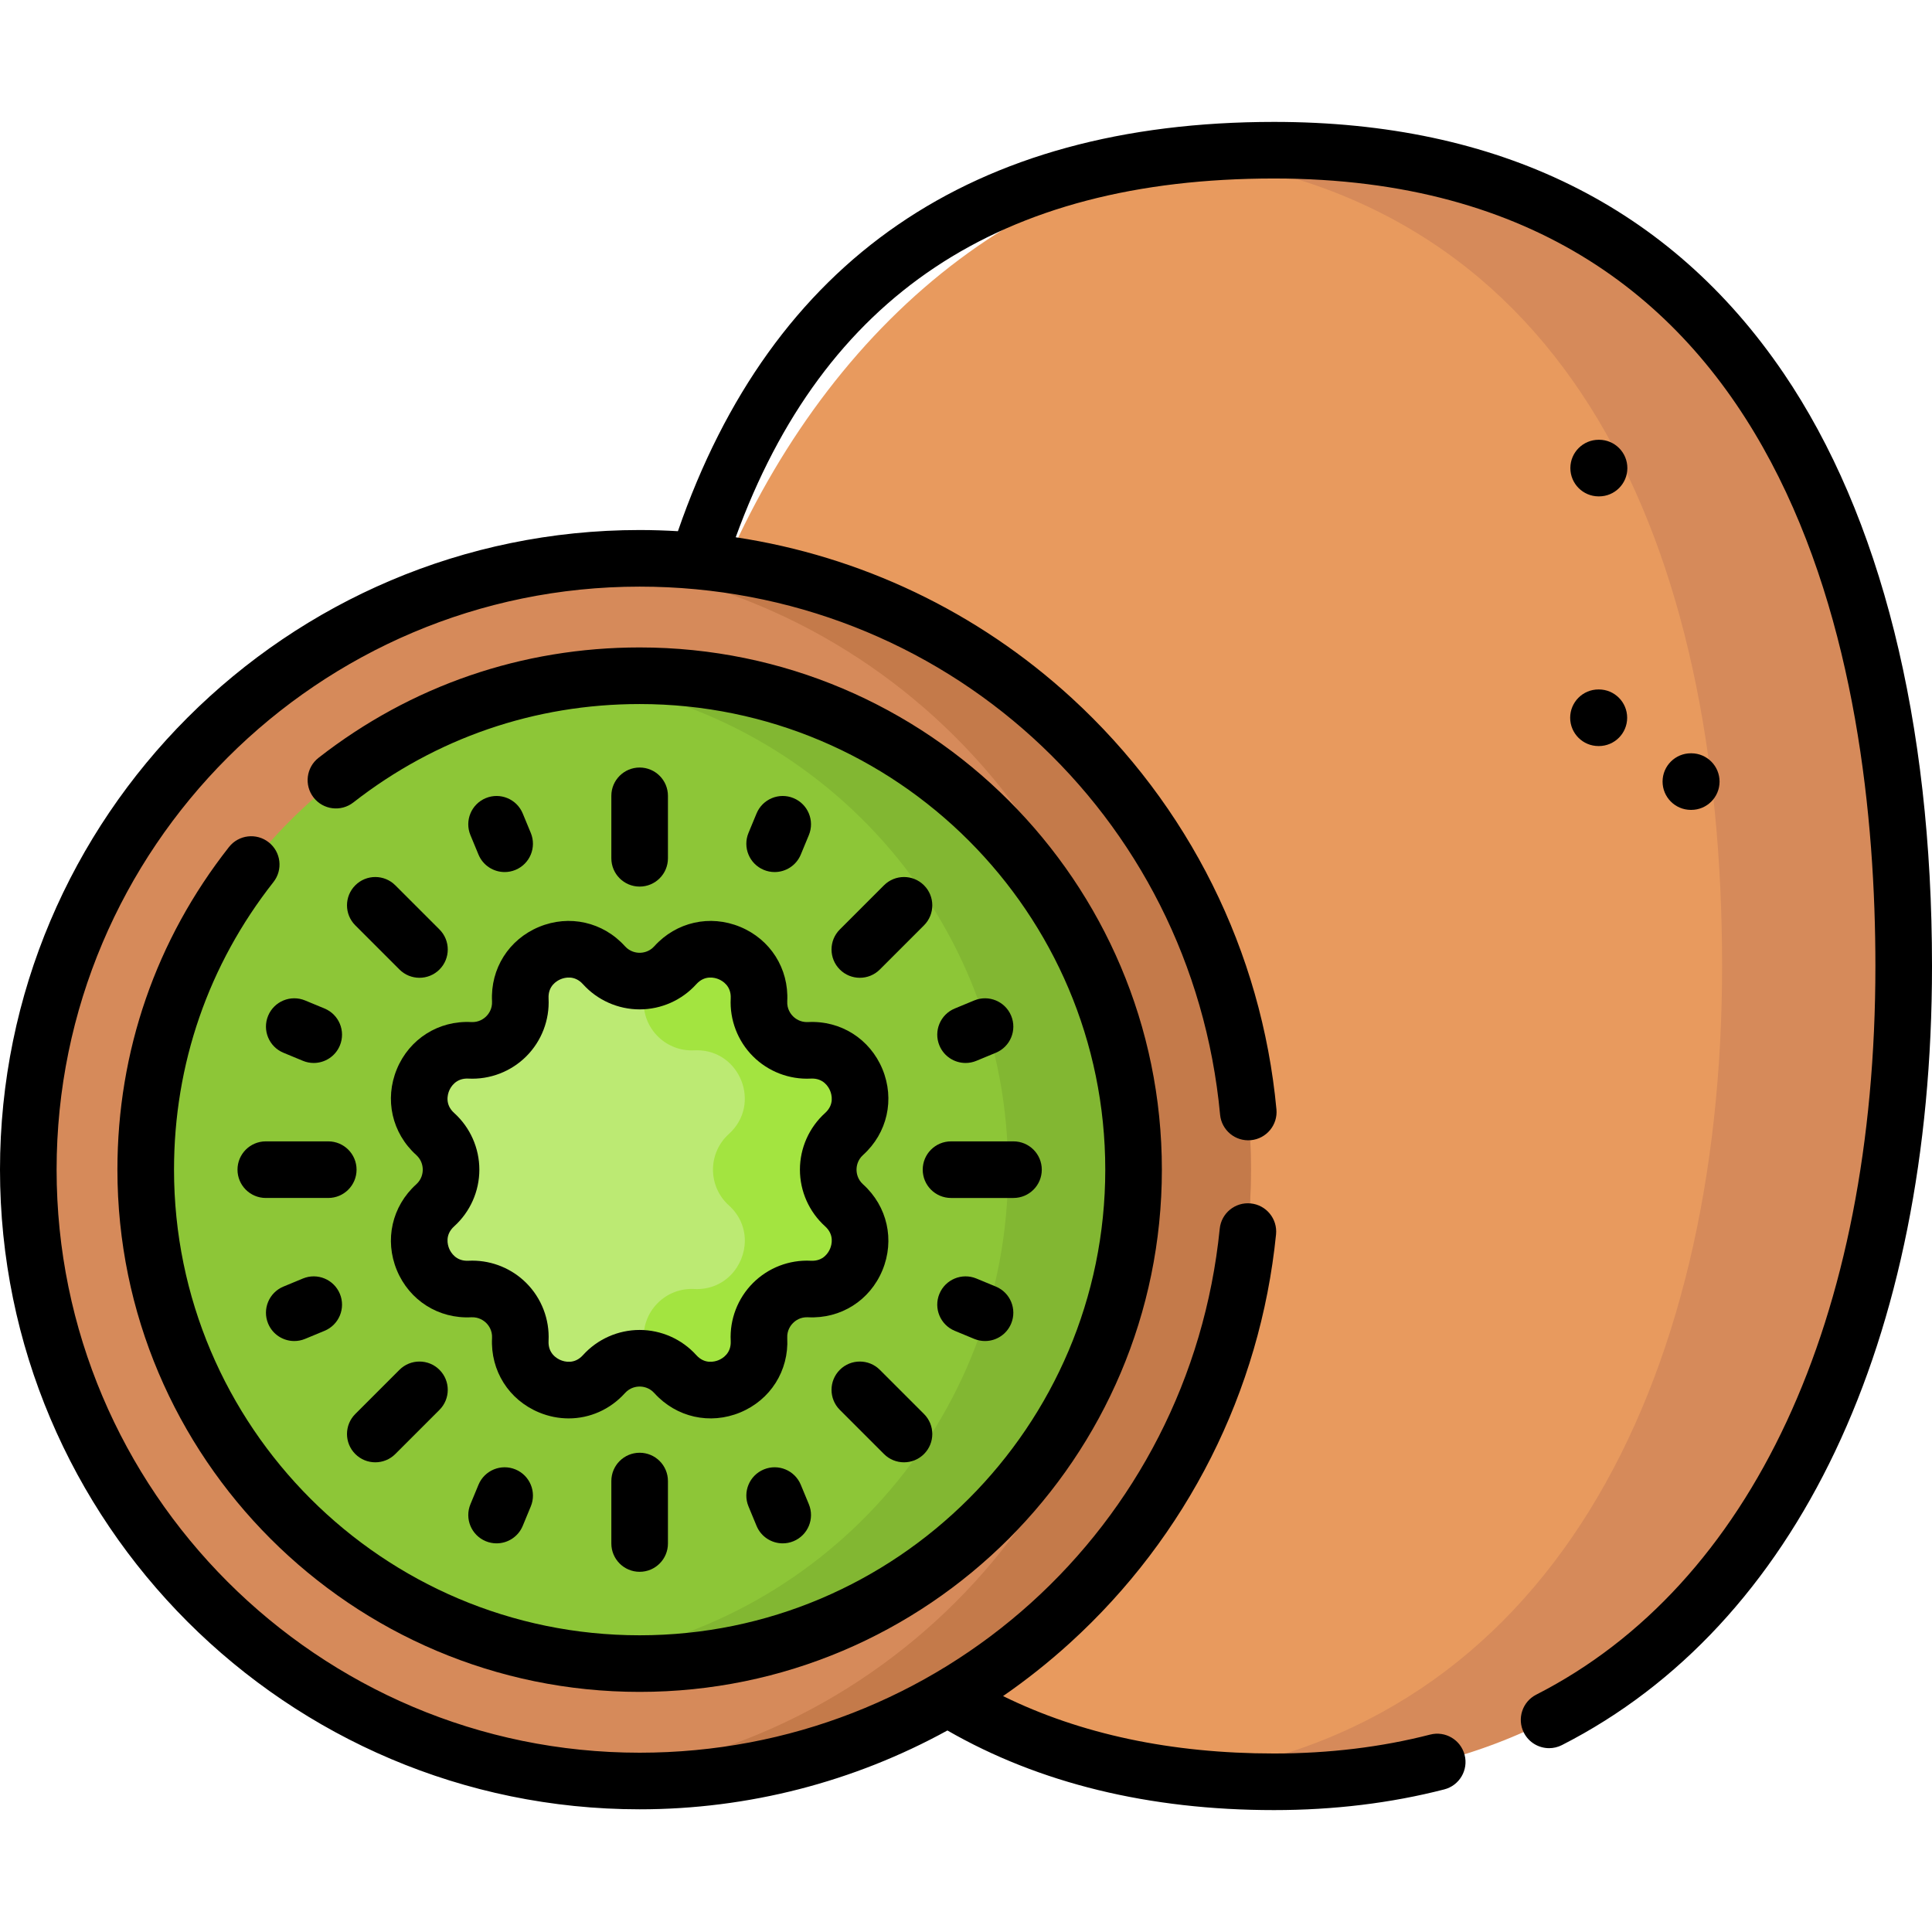 <svg xmlns="http://www.w3.org/2000/svg" width="512" viewBox="0 0 512 512" height="512" data-sanitized-enable-background="new 0 0 512 512" id="Capa_1"><g><g><g><g><ellipse ry="216.194" rx="166.863" fill="#e89a5e" cy="256" cx="337.637"></ellipse><path fill="#d68a5a" d="m504.498 255.997c0 119.398-53.159 216.2-166.859 216.2-8.632 0-16.875-.497-24.755-1.443 97.626-12.462 143.487-103.869 143.487-214.757 0-111.373-39.824-203.071-143.438-214.89 7.831-.861 16.063-1.297 24.706-1.297 121.083-.001 166.859 96.788 166.859 216.187z"></path></g><g><g><g><circle r="162.012" fill="#d68a5a" cy="309.974" cx="169.512"></circle><path fill="#c47a4a" d="m331.52 309.971c0 89.48-72.53 162.01-162.01 162.01-5.19 0-10.32-.24-15.39-.73 82.25-7.75 146.61-76.99 146.61-161.28 0-84.28-64.36-153.53-146.61-161.28 5.07-.49 10.2-.73 15.39-.73 89.48 0 162.01 72.54 162.01 162.01z"></path></g><g><circle r="130.895" fill="#8dc637" cy="309.974" cx="169.512"></circle><path fill="#82b732" d="m300.41 309.971c0 72.29-58.61 130.9-130.9 130.9-5.63 0-11.19-.36-16.63-1.05 64.45-8.17 114.27-63.19 114.27-129.85s-49.82-121.67-114.27-129.84c5.44-.69 11-1.05 16.63-1.05 72.29 0 130.9 58.6 130.9 130.89z"></path></g></g><path fill="#bcea73" d="m178.965 255.794c8.031-8.895 22.784-2.784 22.173 9.184-.385 7.537 5.832 13.754 13.369 13.369 11.969-.611 18.08 14.142 9.184 22.173-5.602 5.057-5.602 13.849 0 18.907 8.895 8.031 2.784 22.784-9.184 22.173-7.537-.385-13.754 5.832-13.369 13.369.611 11.969-14.142 18.08-22.173 9.184-5.057-5.602-13.849-5.602-18.907 0-8.031 8.895-22.784 2.784-22.173-9.184.385-7.537-5.832-13.754-13.369-13.369-11.969.611-18.08-14.142-9.184-22.173 5.602-5.057 5.602-13.849 0-18.907-8.895-8.031-2.784-22.784 9.184-22.173 7.537.385 13.754-5.832 13.369-13.369-.611-11.969 14.142-18.08 22.173-9.184 5.058 5.602 13.85 5.602 18.907 0z"></path><path fill="#a3e440" d="m227.93 328.771c0 6.74-5.4 13.24-13.42 12.83-.23-.01-.45-.02-.67-.02-7.24 0-13.08 6.08-12.7 13.39.01.24.02.48.02.72 0 11.49-14.32 17.18-22.19 8.46-2.44-2.7-5.74-4.1-9.07-4.19.46-1.3.72-2.74.72-4.27 0-.24-.01-.48-.02-.72-.38-7.31 5.46-13.39 12.7-13.39.22 0 .44.01.67.02 8.02.41 13.42-6.09 13.42-12.83 0-3.32-1.31-6.69-4.24-9.34-2.8-2.53-4.2-5.99-4.2-9.45 0-3.47 1.4-6.93 4.2-9.46 8.72-7.87 3.03-22.19-8.46-22.19-.24 0-.48.01-.72.02-7.31.37-13.39-5.47-13.39-12.7 0-.22.01-.45.02-.67.09-1.81-.17-3.49-.71-5 3.34-.09 6.64-1.49 9.08-4.19 8.03-8.89 22.78-2.78 22.17 9.19-.01.22-.02.45-.02.67 0 7.23 6.08 13.07 13.39 12.7.24-.01.48-.02.72-.02 11.49 0 17.18 14.32 8.46 22.19-2.8 2.53-4.2 5.99-4.2 9.46 0 3.46 1.4 6.92 4.2 9.45 2.93 2.65 4.24 6.02 4.24 9.34z"></path></g></g></g><g><path d="m472.68 98.913c-30.027-44.197-75.462-66.607-135.043-66.607-79.995 0-133.117 36.507-157.981 108.468-3.368-.2-6.749-.312-10.144-.312-93.469 0-169.512 76.043-169.512 169.512s76.043 169.512 169.512 169.512c28.802 0 56.773-7.272 81.561-20.891 24.341 13.988 53.438 21.099 86.564 21.099 15.814 0 30.992-1.845 45.112-5.484 4.011-1.034 6.425-5.124 5.391-9.134-1.033-4.011-5.12-6.425-9.135-5.391-12.897 3.324-26.816 5.01-41.368 5.01-27.183 0-51.281-5.12-71.816-15.217 6.178-4.271 12.104-8.966 17.727-14.081 31.039-28.237 50.436-66.686 54.617-108.264.415-4.121-2.59-7.798-6.711-8.213-4.129-.413-7.798 2.591-8.213 6.712-7.963 79.16-74.051 138.855-153.729 138.855-85.199-.001-154.512-69.315-154.512-154.513s69.313-154.512 154.512-154.512c80.229 0 146.357 60.156 153.822 139.928.387 4.124 4.029 7.162 8.167 6.769 4.124-.386 7.154-4.042 6.769-8.166-3.915-41.838-23.205-80.571-54.314-109.063-24.986-22.883-55.918-37.551-88.985-42.548 23.253-63.958 69.985-95.076 142.666-95.076 138.659 0 159.363 130.753 159.363 208.694 0 93.591-32.761 163.974-89.882 193.101-3.689 1.882-5.156 6.398-3.274 10.089 1.325 2.599 3.957 4.094 6.688 4.094 1.146 0 2.311-.264 3.401-.82 62.323-31.78 98.067-107.033 98.067-206.464 0-64.904-13.597-119.224-39.32-157.087z"></path><path d="m71.211 223.218c-3.255-2.562-7.971-1.998-10.531 1.257-19.34 24.585-29.563 54.149-29.563 85.499 0 76.311 62.084 138.395 138.395 138.395 76.312 0 138.396-62.084 138.396-138.395s-62.084-138.395-138.396-138.395c-31.162 0-60.59 10.117-85.103 29.257-3.265 2.549-3.845 7.262-1.295 10.527 2.549 3.265 7.262 3.845 10.527 1.295 21.85-17.061 48.085-26.079 75.87-26.079 68.04 0 123.396 55.355 123.396 123.395s-55.355 123.395-123.396 123.395-123.394-55.355-123.394-123.395c0-27.952 9.112-54.31 26.352-76.224 2.561-3.256 1.998-7.971-1.258-10.532z"></path><path d="m105.172 283.323c-3.32 8.015-1.304 16.95 5.135 22.764 1.503 1.357 1.728 3.018 1.728 3.887s-.225 2.53-1.728 3.886c-6.439 5.814-8.455 14.75-5.135 22.765 3.32 8.016 11.075 12.915 19.728 12.465 1.998-.096 3.354.913 3.969 1.527.615.615 1.631 1.948 1.527 3.969-.442 8.665 4.45 16.408 12.466 19.728 2.564 1.062 5.222 1.578 7.842 1.578 5.57 0 10.969-2.333 14.922-6.713 1.357-1.503 3.019-1.728 3.888-1.728.868 0 2.529.225 3.886 1.728 5.813 6.44 14.752 8.455 22.765 5.135 8.016-3.32 12.908-11.063 12.466-19.729-.104-2.021.912-3.354 1.526-3.968s1.928-1.632 3.97-1.527c8.7.444 16.408-4.451 19.728-12.465 3.32-8.015 1.305-16.951-5.136-22.765-1.502-1.356-1.727-3.017-1.727-3.886s.225-2.53 1.727-3.887c6.439-5.813 8.456-14.749 5.136-22.764-3.32-8.016-11.073-12.919-19.728-12.466-2.016.101-3.355-.912-3.97-1.527-.614-.614-1.63-1.947-1.526-3.969.442-8.665-4.451-16.409-12.467-19.729-8.014-3.32-16.95-1.304-22.764 5.135-1.356 1.503-3.018 1.728-3.886 1.728-.869 0-2.53-.225-3.887-1.728-5.814-6.44-14.75-8.454-22.764-5.135-8.016 3.32-12.909 11.064-12.467 19.728.104 2.022-.912 3.355-1.527 3.97-.614.614-1.932 1.63-3.97 1.526-8.645-.451-16.408 4.452-19.727 12.467zm18.962 2.515c5.702.293 11.3-1.859 15.341-5.9 4.042-4.042 6.192-9.633 5.901-15.342-.17-3.331 2.199-4.679 3.226-5.104 1.026-.427 3.656-1.146 5.89 1.329 3.831 4.243 9.306 6.676 15.021 6.676s11.189-2.433 15.021-6.676c2.233-2.475 4.862-1.754 5.89-1.329 1.026.425 3.396 1.774 3.226 5.104-.292 5.708 1.858 11.3 5.899 15.341 4.042 4.042 9.633 6.192 15.342 5.901 3.329-.165 4.68 2.199 5.104 3.226.426 1.026 1.147 3.655-1.329 5.89-4.242 3.831-6.675 9.305-6.675 15.021 0 5.715 2.434 11.19 6.675 15.02 2.477 2.235 1.755 4.864 1.329 5.891-.425 1.026-1.764 3.399-5.104 3.225-5.719-.296-11.303 1.859-15.343 5.902-4.041 4.042-6.191 9.633-5.899 15.34.17 3.331-2.199 4.679-3.226 5.104-1.028.424-3.657 1.146-5.89-1.329-3.831-4.243-9.306-6.676-15.021-6.676-5.716 0-11.19 2.433-15.021 6.676-2.232 2.475-4.861 1.754-5.89 1.329-1.026-.425-3.396-1.774-3.226-5.105.291-5.708-1.859-11.299-5.9-15.341-3.799-3.799-8.967-5.927-14.314-5.927-.342 0-.685.009-1.027.026-3.29.171-4.679-2.198-5.104-3.225-.426-1.026-1.147-3.655 1.328-5.891 4.242-3.83 6.676-9.304 6.676-15.02s-2.433-11.19-6.676-15.021c-2.476-2.235-1.754-4.864-1.328-5.89.425-1.026 1.811-3.393 5.104-3.225z"></path><path d="m177.012 227.455v-16.552c0-4.142-3.357-7.5-7.5-7.5s-7.5 3.358-7.5 7.5v16.552c0 4.142 3.357 7.5 7.5 7.5s7.5-3.358 7.5-7.5z"></path><path d="m162.012 392.493v16.552c0 4.142 3.357 7.5 7.5 7.5s7.5-3.358 7.5-7.5v-16.552c0-4.142-3.357-7.5-7.5-7.5s-7.5 3.358-7.5 7.5z"></path><path d="m234.263 234.616-11.704 11.705c-2.929 2.929-2.929 7.678.001 10.606 1.464 1.465 3.384 2.197 5.303 2.197s3.839-.732 5.304-2.197l11.704-11.705c2.929-2.929 2.929-7.678-.001-10.606-2.929-2.929-7.678-2.928-10.607 0z"></path><path d="m105.858 363.02-11.704 11.705c-2.929 2.929-2.929 7.678.001 10.606 1.464 1.465 3.384 2.197 5.303 2.197s3.839-.732 5.304-2.197l11.704-11.705c2.929-2.929 2.929-7.678-.001-10.606-2.928-2.929-7.677-2.928-10.607 0z"></path><path d="m244.531 309.974c0 4.142 3.357 7.5 7.5 7.5h16.553c4.143 0 7.5-3.358 7.5-7.5s-3.357-7.5-7.5-7.5h-16.553c-4.142 0-7.5 3.358-7.5 7.5z"></path><path d="m70.44 302.474c-4.143 0-7.5 3.358-7.5 7.5s3.357 7.5 7.5 7.5h16.553c4.143 0 7.5-3.358 7.5-7.5s-3.357-7.5-7.5-7.5z"></path><path d="m233.166 363.02c-2.93-2.929-7.679-2.929-10.606 0-2.93 2.929-2.93 7.677-.001 10.606l11.704 11.705c1.465 1.465 3.384 2.197 5.304 2.197 1.919 0 3.839-.732 5.303-2.197 2.93-2.929 2.93-7.677.001-10.606z"></path><path d="m104.762 234.616c-2.929-2.929-7.678-2.93-10.606 0-2.93 2.929-2.93 7.677-.001 10.606l11.704 11.705c1.465 1.465 3.384 2.197 5.304 2.197 1.919 0 3.839-.732 5.303-2.197 2.93-2.929 2.93-7.677.001-10.606z"></path><path d="m133.738 231.104c.956 0 1.928-.184 2.866-.572 3.827-1.585 5.645-5.972 4.061-9.799l-2.136-5.158c-1.585-3.828-5.972-5.645-9.799-4.061-3.827 1.585-5.645 5.972-4.061 9.799l2.136 5.158c1.197 2.889 3.99 4.633 6.933 4.633z"></path><path d="m202.418 389.416c-3.827 1.585-5.645 5.973-4.059 9.799l2.137 5.158c1.196 2.889 3.988 4.632 6.932 4.632.956 0 1.929-.184 2.867-.573 3.827-1.585 5.645-5.973 4.059-9.799l-2.137-5.158c-1.585-3.827-5.973-5.645-9.799-4.059z"></path><path d="m205.285 231.104c2.943 0 5.735-1.744 6.932-4.632l2.137-5.158c1.586-3.827-.231-8.214-4.059-9.799-3.825-1.584-8.213.232-9.799 4.059l-2.137 5.158c-1.586 3.827.231 8.214 4.059 9.799.938.389 1.91.573 2.867.573z"></path><path d="m126.806 393.476-2.136 5.158c-1.584 3.827.233 8.214 4.061 9.799.938.388 1.91.572 2.866.572 2.943 0 5.736-1.744 6.933-4.633l2.136-5.158c1.584-3.827-.233-8.214-4.061-9.799-3.828-1.582-8.215.234-9.799 4.061z"></path><path d="m255.887 281.699c.956 0 1.929-.184 2.867-.573l5.158-2.137c3.827-1.585 5.645-5.973 4.059-9.799-1.585-3.827-5.972-5.646-9.799-4.059l-5.158 2.137c-3.827 1.585-5.645 5.973-4.059 9.799 1.196 2.889 3.988 4.632 6.932 4.632z"></path><path d="m80.271 338.821-5.158 2.137c-3.827 1.585-5.645 5.973-4.059 9.799 1.196 2.889 3.988 4.632 6.932 4.632.956 0 1.929-.184 2.867-.573l5.158-2.137c3.827-1.585 5.645-5.973 4.059-9.799-1.587-3.827-5.972-5.644-9.799-4.059z"></path><path d="m258.754 338.821c-3.823-1.583-8.214.232-9.799 4.059-1.586 3.827.231 8.214 4.059 9.799l5.158 2.137c.938.389 1.91.573 2.867.573 2.943 0 5.735-1.744 6.932-4.632 1.586-3.827-.231-8.214-4.059-9.799z"></path><path d="m86.011 267.268-5.158-2.137c-3.824-1.583-8.214.232-9.799 4.059-1.586 3.827.231 8.214 4.059 9.799l5.158 2.137c.938.389 1.91.573 2.867.573 2.943 0 5.735-1.744 6.932-4.632 1.585-3.826-.232-8.213-4.059-9.799z"></path><path d="m448.063 214.629h.104.036c4.125 0 7.479-3.334 7.499-7.465.02-4.142-3.322-7.516-7.465-7.535h-.104c-.012 0-.023 0-.036 0-4.125 0-7.479 3.334-7.499 7.465-.019 4.142 3.323 7.515 7.465 7.535z"></path><path d="m423.611 197.712h.103c4.143 0 7.5-3.358 7.5-7.5s-3.357-7.5-7.5-7.5h-.103c-4.143 0-7.5 3.358-7.5 7.5s3.358 7.5 7.5 7.5z"></path><path d="m423.627 131.546h.104.036c4.125 0 7.479-3.334 7.499-7.465.02-4.142-3.322-7.516-7.465-7.535h-.104c-.012 0-.023 0-.036 0-4.125 0-7.479 3.334-7.499 7.465-.019 4.142 3.322 7.516 7.465 7.535z"></path></g></g></svg>